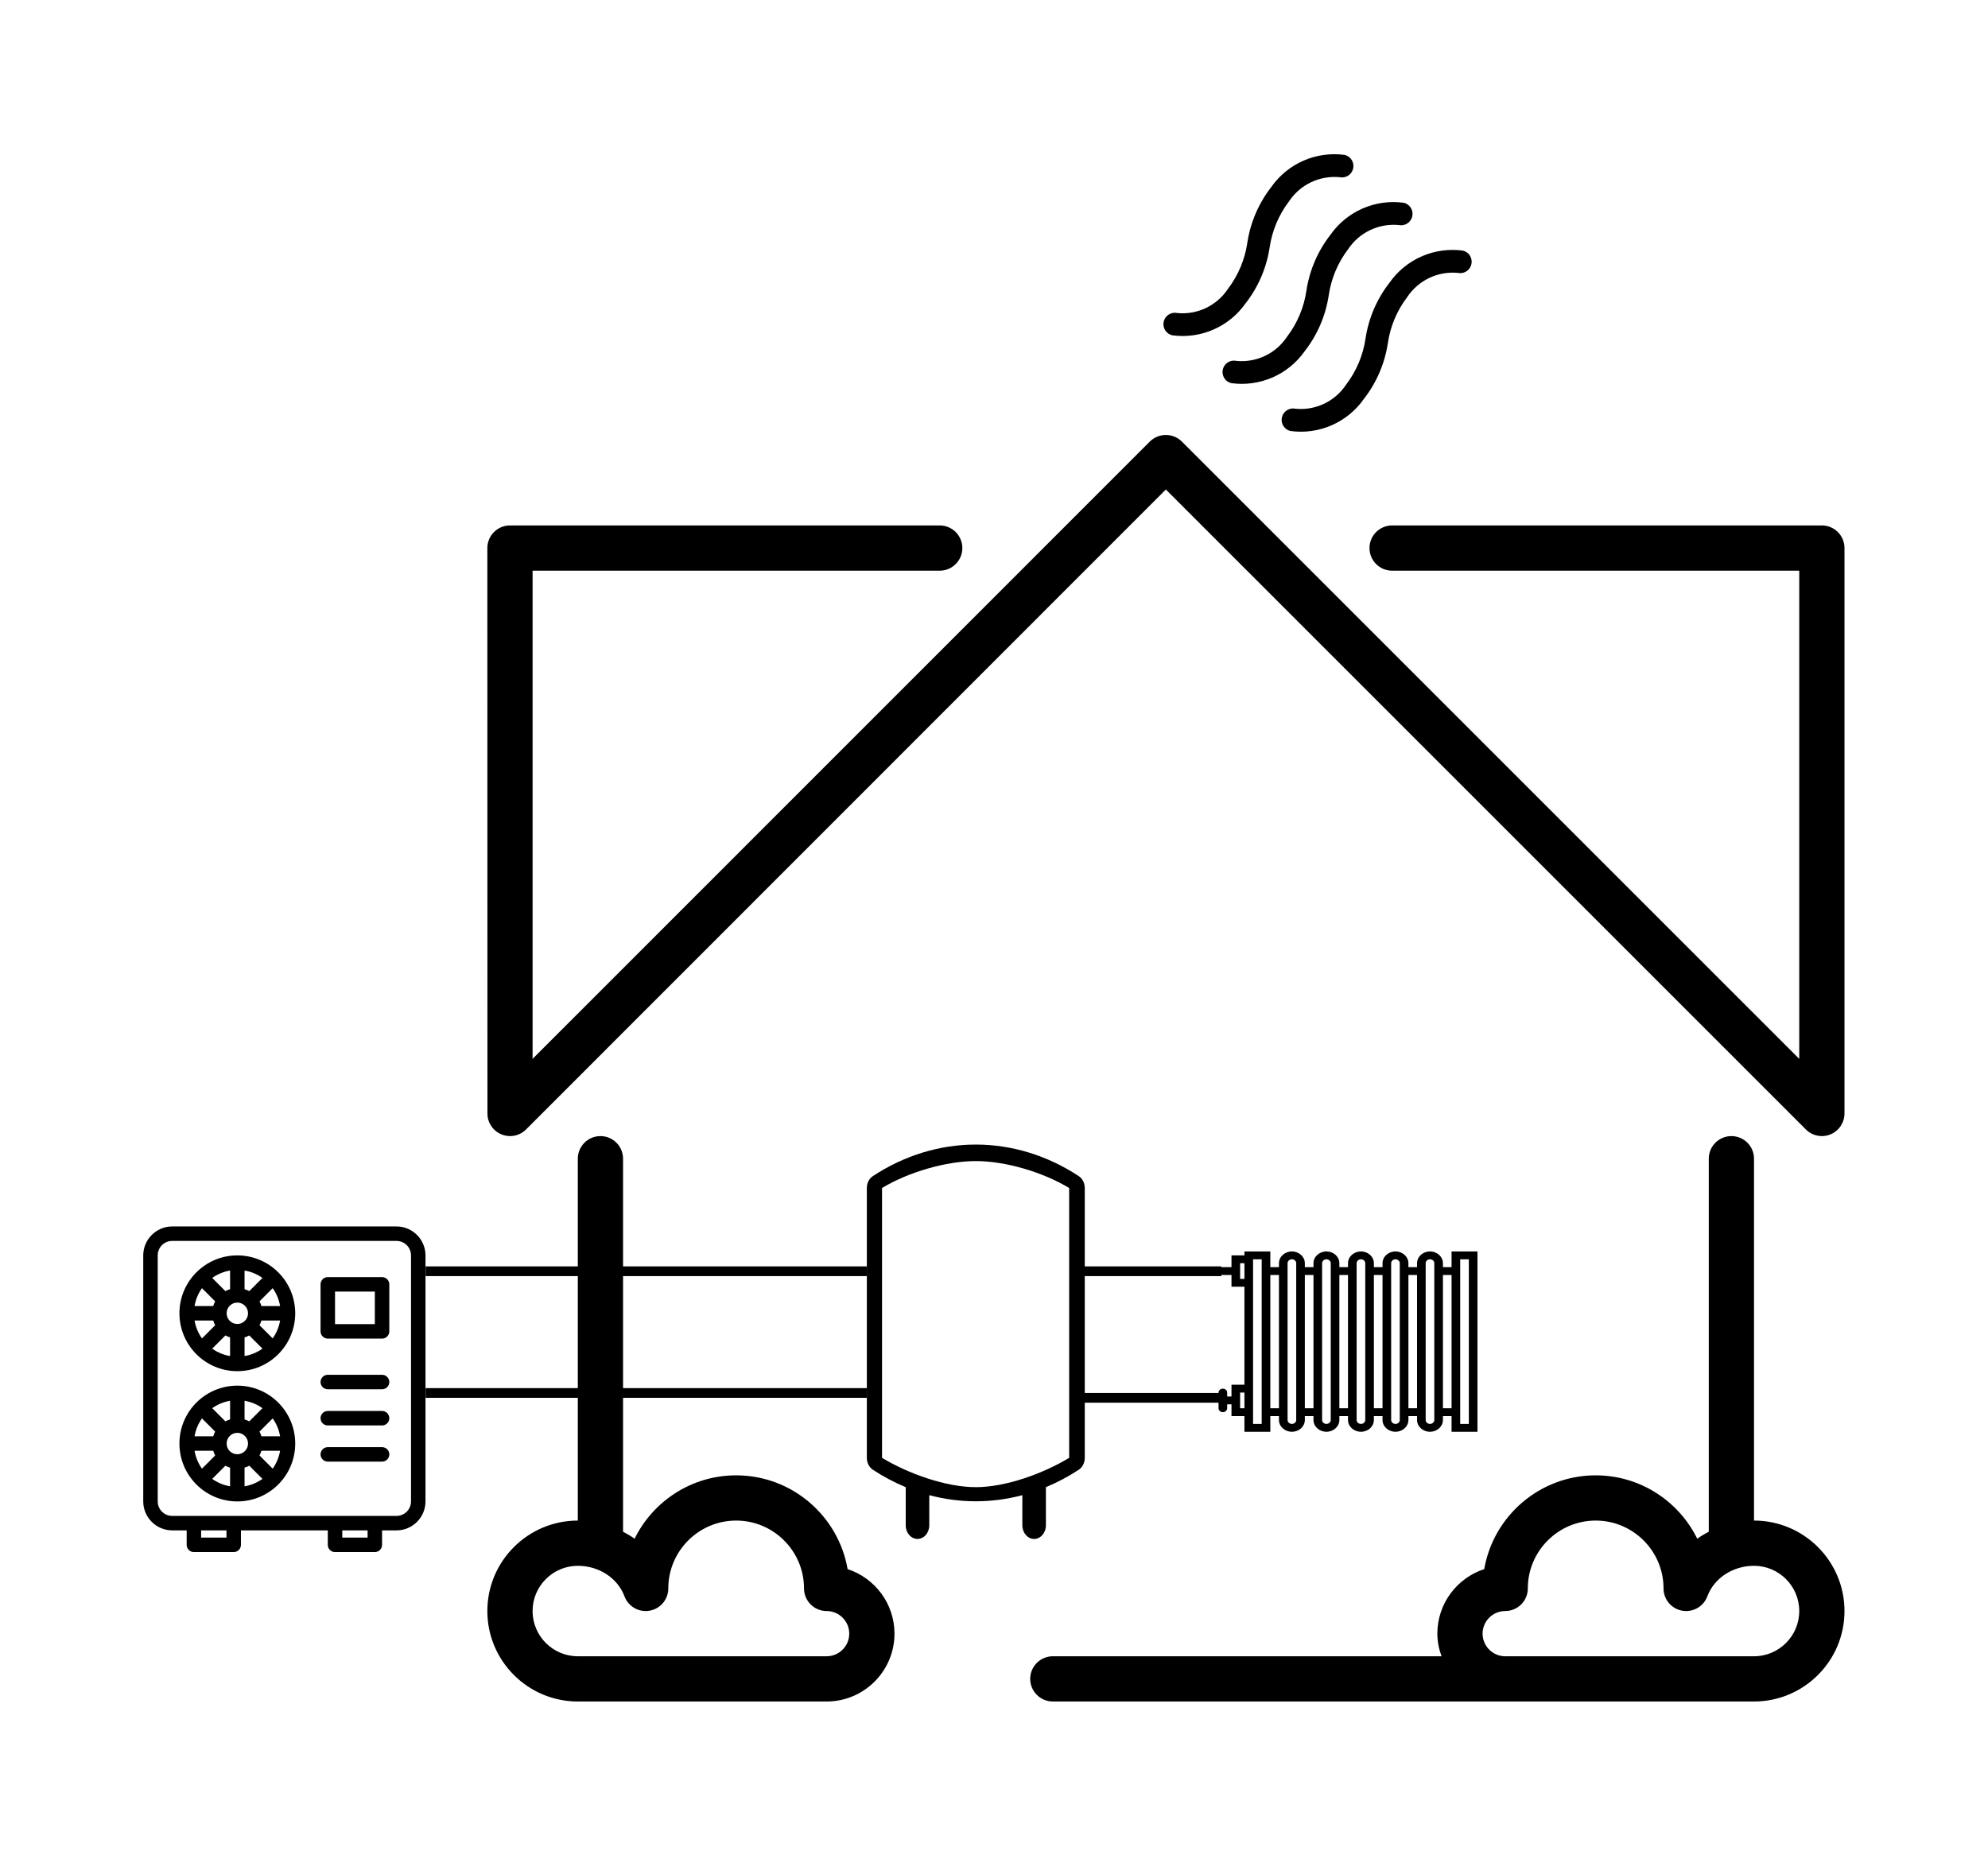 <?xml version="1.0" encoding="UTF-8" standalone="no"?>
<!DOCTYPE svg PUBLIC "-//W3C//DTD SVG 1.1//EN" "http://www.w3.org/Graphics/SVG/1.1/DTD/svg11.dtd">
<svg width="100%" height="100%" viewBox="0 0 750 700" version="1.1" xmlns="http://www.w3.org/2000/svg" xmlns:xlink="http://www.w3.org/1999/xlink" xml:space="preserve" xmlns:serif="http://www.serif.com/" style="fill-rule:evenodd;clip-rule:evenodd;stroke-linejoin:round;stroke-miterlimit:2;">
    <g transform="matrix(1,0,0,1,119,94)">
        <g transform="matrix(1,0,0,1,64.858,35.985)">
            <path d="M135.91,462.046C132.445,441.984 114.909,426.667 93.866,426.667C77.064,426.667 62.506,436.429 55.551,450.577C54.177,449.596 52.709,448.725 51.199,447.94L51.199,307.2C51.199,302.49 47.376,298.667 42.666,298.667C37.956,298.667 34.133,302.49 34.133,307.2L34.133,443.733C15.309,443.733 0,459.042 0,477.867C0,496.692 15.309,512 34.133,512L128,512C142.114,512 153.6,500.514 153.6,486.4C153.6,475.042 146.167,465.391 135.91,462.046ZM128,494.933L34.133,494.933C24.721,494.933 17.066,487.279 17.066,477.866C17.066,468.453 24.721,460.8 34.133,460.8C42.095,460.8 49.169,465.425 51.737,472.32C53.179,476.186 57.173,478.464 61.252,477.73C65.314,476.996 68.266,473.463 68.266,469.333C68.266,455.219 79.752,443.733 93.866,443.733C107.98,443.733 119.466,455.219 119.466,469.333C119.466,474.043 123.289,477.866 127.999,477.866C132.701,477.866 136.532,481.697 136.532,486.399C136.532,491.101 132.702,494.933 128,494.933Z" style="fill-rule:nonzero;"/>
        </g>
        <g transform="matrix(1,0,0,1,64.858,35.985)">
            <path d="M503.467,68.267L341.333,68.267C336.623,68.267 332.8,72.09 332.8,76.8C332.8,81.51 336.623,85.333 341.333,85.333L494.933,85.333L494.933,269.534L262.033,36.634C260.36,34.961 258.167,34.134 255.974,34.134C253.781,34.134 251.588,34.962 249.915,36.634L17.067,269.525L17.067,85.333L170.667,85.333C175.377,85.333 179.2,81.51 179.2,76.8C179.2,72.09 175.377,68.267 170.667,68.267L8.533,68.266C6.272,68.266 4.096,69.162 2.5,70.766C0.896,72.363 0,74.539 0,76.8L0.034,290.133C0.034,293.589 2.116,296.695 5.308,298.018C6.366,298.453 7.467,298.667 8.568,298.667C10.795,298.667 12.98,297.797 14.601,296.167L255.974,54.707L497.433,296.166C499.063,297.796 501.247,298.666 503.466,298.666C504.567,298.666 505.676,298.453 506.734,298.017C509.917,296.694 511.999,293.58 511.999,290.132L511.999,76.8C512,72.09 508.177,68.267 503.467,68.267Z" style="fill-rule:nonzero;"/>
        </g>
        <g transform="matrix(1,0,0,1,64.858,35.985)">
            <path d="M477.867,443.733L477.867,307.2C477.867,302.49 474.044,298.667 469.334,298.667C464.624,298.667 460.801,302.49 460.801,307.2L460.801,447.94C459.291,448.725 457.823,449.595 456.449,450.577C449.494,436.429 434.936,426.667 418.134,426.667C397.091,426.667 379.555,441.984 376.09,462.046C365.833,465.391 358.4,475.042 358.4,486.4C358.4,489.412 359.014,492.254 359.979,494.933L213.333,494.933C208.623,494.933 204.8,498.756 204.8,503.466C204.8,508.176 208.623,511.999 213.333,511.999L477.866,511.999C496.691,512 512,496.691 512,477.867C512,459.043 496.691,443.733 477.867,443.733ZM477.867,494.933L384,494.933C379.298,494.933 375.467,491.102 375.467,486.4C375.467,481.698 379.298,477.867 384,477.867C388.71,477.867 392.533,474.044 392.533,469.334C392.533,455.22 404.019,443.734 418.133,443.734C432.247,443.734 443.733,455.22 443.733,469.334C443.733,473.464 446.686,476.997 450.747,477.731C454.8,478.473 458.82,476.186 460.262,472.321C462.83,465.426 469.905,460.801 477.866,460.801C487.278,460.801 494.933,468.455 494.933,477.868C494.933,487.281 487.279,494.933 477.867,494.933Z" style="fill-rule:nonzero;"/>
        </g>
        <g transform="matrix(0.71,0,0,0.71,95.698,132.876)">
            <g transform="matrix(0.406,0,0,0.406,-303.948,266.076)">
                <path d="M522.811,162.89L229.19,162.89C208.354,162.89 191.303,179.941 191.303,200.777L191.303,522.817C191.303,543.653 208.354,560.704 229.19,560.704L248.131,560.704L248.131,579.645C248.131,584.872 252.373,589.118 257.604,589.118L309.698,589.118C314.924,589.118 319.17,584.876 319.17,579.645L319.17,560.704L432.83,560.704L432.83,579.645C432.83,584.872 437.073,589.118 442.303,589.118L494.397,589.118C499.624,589.118 503.87,584.876 503.87,579.645L503.87,560.704L522.811,560.704C543.647,560.704 560.698,543.653 560.698,522.817L560.698,200.777C560.698,179.937 543.647,162.89 522.811,162.89ZM300.22,570.17L267.068,570.17L267.068,560.697L300.22,560.697L300.22,570.17ZM484.92,570.17L451.768,570.17L451.768,560.697L484.92,560.697L484.92,570.17ZM541.748,522.815C541.748,533.26 533.252,541.756 522.807,541.756L229.187,541.756C218.742,541.756 210.246,533.26 210.246,522.815L210.246,200.775C210.246,190.33 218.742,181.834 229.187,181.834L522.807,181.834C533.252,181.834 541.748,190.33 541.748,200.775L541.748,522.815Z" style="fill-rule:nonzero;"/>
            </g>
            <g transform="matrix(0.406,0,0,0.406,-303.948,266.076)">
                <path d="M503.87,357.06L432.835,357.06C427.608,357.06 423.362,361.302 423.362,366.533C423.362,371.759 427.605,376.005 432.835,376.005L503.874,376.005C509.101,376.005 513.347,371.763 513.347,366.533C513.343,361.302 509.101,357.06 503.87,357.06Z" style="fill-rule:nonzero;"/>
            </g>
            <g transform="matrix(0.406,0,0,0.406,-303.948,266.076)">
                <path d="M503.87,404.42L432.835,404.42C427.608,404.42 423.362,408.662 423.362,413.893C423.362,419.119 427.605,423.365 432.835,423.365L503.874,423.365C509.101,423.365 513.347,419.123 513.347,413.893C513.343,408.662 509.101,404.42 503.87,404.42Z" style="fill-rule:nonzero;"/>
            </g>
            <g transform="matrix(0.406,0,0,0.406,-303.948,266.076)">
                <path d="M503.87,451.77L432.835,451.77C427.608,451.77 423.362,456.012 423.362,461.243C423.362,466.469 427.605,470.715 432.835,470.715L503.874,470.715C509.101,470.715 513.347,466.473 513.347,461.243C513.343,456.016 509.101,451.77 503.87,451.77Z" style="fill-rule:nonzero;"/>
            </g>
            <g transform="matrix(0.406,0,0,0.406,-303.948,266.076)">
                <path d="M503.87,229.19L432.835,229.19C427.608,229.19 423.362,233.432 423.362,238.663L423.362,300.229C423.362,305.455 427.605,309.701 432.835,309.701L503.874,309.701C509.101,309.701 513.347,305.459 513.347,300.229L513.343,238.663C513.343,233.432 509.101,229.19 503.87,229.19ZM494.401,290.756L442.307,290.756L442.307,248.135L494.401,248.135L494.401,290.756Z" style="fill-rule:nonzero;"/>
            </g>
            <g transform="matrix(0.406,0,0,0.406,-303.948,266.076)">
                <path d="M314.44,200.78C272.596,200.78 238.667,234.706 238.667,276.553C238.667,318.397 272.593,352.326 314.44,352.326C356.284,352.326 390.213,318.4 390.213,276.553C390.209,234.705 356.283,200.78 314.44,200.78ZM360.706,309.43L343.448,292.172C344.495,290.231 345.343,288.172 345.987,286.024L370.409,286.024C368.956,294.633 365.585,302.59 360.706,309.43L360.706,309.43ZM258.466,286.024L282.888,286.024C283.533,288.172 284.38,290.235 285.431,292.172L268.173,309.43C263.29,302.587 259.919,294.633 258.466,286.024L258.466,286.024ZM268.169,243.676L285.427,260.934C284.38,262.871 283.533,264.93 282.884,267.082L258.458,267.082C259.919,258.469 263.294,250.516 268.169,243.676L268.169,243.676ZM314.439,290.563C306.716,290.563 300.431,284.278 300.431,276.555C300.431,268.832 306.716,262.547 314.439,262.547C322.162,262.547 328.447,268.832 328.447,276.555C328.447,284.278 322.162,290.563 314.439,290.563ZM330.056,247.543C328.115,246.496 326.056,245.648 323.908,245.004L323.908,220.582C332.521,222.035 340.474,225.414 347.314,230.285L330.056,247.543ZM304.966,245C302.818,245.645 300.759,246.492 298.826,247.539L281.568,230.281C288.403,225.406 296.357,222.031 304.966,220.574L304.966,245ZM298.818,305.566C300.755,306.613 302.814,307.46 304.958,308.105L304.958,332.527C296.345,331.074 288.392,327.695 281.56,322.824L298.818,305.566ZM323.908,308.101C326.056,307.457 328.119,306.609 330.06,305.562L347.318,322.82C340.478,327.695 332.525,331.07 323.912,332.523L323.908,308.101ZM345.994,267.081C345.349,264.933 344.502,262.87 343.451,260.933L360.709,243.675C365.584,250.515 368.959,258.464 370.412,267.073L345.994,267.081Z" style="fill-rule:nonzero;"/>
            </g>
            <g transform="matrix(0.406,0,0,0.406,-303.948,266.076)">
                <path d="M314.44,371.27C272.596,371.27 238.667,405.196 238.667,447.043C238.667,488.887 272.593,522.816 314.44,522.816C356.284,522.816 390.213,488.89 390.213,447.043C390.209,405.195 356.283,371.27 314.44,371.27ZM360.706,479.91L343.448,462.648C344.495,460.714 345.343,458.652 345.987,456.5L370.409,456.5C368.956,465.121 365.581,473.074 360.706,479.91L360.706,479.91ZM258.466,456.512L282.888,456.512C283.533,458.66 284.38,460.723 285.427,462.66L268.169,479.918C263.29,473.075 259.919,465.121 258.466,456.512L258.466,456.512ZM268.169,414.168L285.427,431.426C284.38,433.363 283.533,435.426 282.884,437.578L258.458,437.578C259.919,428.957 263.294,421 268.169,414.168L268.169,414.168ZM314.439,461.047C306.716,461.047 300.431,454.762 300.431,447.039C300.431,439.316 306.716,433.035 314.439,433.035C322.162,433.035 328.447,439.316 328.447,447.039C328.447,454.762 322.162,461.047 314.439,461.047ZM330.056,418.027C328.115,416.976 326.056,416.136 323.908,415.488L323.908,391.07C332.521,392.523 340.474,395.902 347.314,400.773L330.056,418.027ZM304.966,415.492C302.822,416.136 300.759,416.972 298.826,418.027L281.564,400.761C288.403,395.894 296.353,392.519 304.962,391.058L304.966,415.492ZM298.818,476.051C300.759,477.102 302.814,477.941 304.966,478.59L304.966,503.008C296.353,501.551 288.4,498.172 281.56,493.305L298.818,476.051ZM323.908,478.594C326.056,477.941 328.119,477.102 330.06,476.051L347.318,493.317C340.474,498.184 332.517,501.567 323.908,503.008L323.908,478.594ZM345.994,437.567C345.349,435.422 344.502,433.356 343.451,431.418L360.709,414.152C365.584,420.992 368.959,428.953 370.412,437.558L345.994,437.567Z" style="fill-rule:nonzero;"/>
            </g>
        </g>
        <g transform="matrix(0.433,0,0,0.501,206.834,337.849)">
            <path d="M187.454,23.799C160.157,8.229 129.119,0 97.695,0C66.271,0 35.233,8.229 7.937,23.799C4.735,25.625 2.758,29.028 2.758,32.715L2.758,235.933C2.758,239.619 4.735,243.022 7.937,244.848C17.119,250.085 26.728,254.469 36.628,258.012L36.628,286.738C36.628,292.406 41.223,297.001 46.891,297.001C52.559,297.001 57.155,292.406 57.155,286.738L57.155,264.04C70.412,267.085 84.017,268.647 97.696,268.647C111.376,268.647 124.98,267.084 138.237,264.04L138.237,286.738C138.237,292.406 142.833,297.001 148.501,297.001C154.169,297.001 158.765,292.406 158.765,286.738L158.765,258.012C168.664,254.469 178.275,250.085 187.455,244.848C190.657,243.022 192.634,239.619 192.634,235.933L192.634,32.715C192.633,29.028 190.656,25.625 187.454,23.799ZM179.039,235.933C156.122,247.906 123.591,258.012 97.695,258.012C71.799,258.012 38.907,247.905 15.991,235.933L15.991,32.715C38.907,20.742 71.8,12.436 97.696,12.436C123.592,12.436 156.122,20.743 179.039,32.715L179.039,235.933Z" style="fill-rule:nonzero;"/>
        </g>
        <g transform="matrix(-1.628,1.83907e-16,-1.61937e-16,-1.479,438.391,456.564)">
            <path d="M59,12C58.447,12 58,12.447 58,13L58,14L57,14L57,11L54,11L54,7L48,7L48,11L46,11L46,10C46,8.346 44.654,7 43,7C41.346,7 40,8.346 40,10L40,11L38,11L38,10C38,8.346 36.654,7 35,7C33.346,7 32,8.346 32,10L32,11L30,11L30,10C30,8.346 28.654,7 27,7C25.346,7 24,8.346 24,10L24,11L22,11L22,10C22,8.346 20.654,7 19,7C17.346,7 16,8.346 16,10L16,11L14,11L14,10C14,8.346 12.654,7 11,7C9.346,7 8,8.346 8,10L8,11L6,11L6,7L0,7L0,53L6,53L6,49L8,49L8,50C8,51.654 9.346,53 11,53C12.654,53 14,51.654 14,50L14,49L16,49L16,50C16,51.654 17.346,53 19,53C20.654,53 22,51.654 22,50L22,49L24,49L24,50C24,51.654 25.346,53 27,53C28.654,53 30,51.654 30,50L30,49L32,49L32,50C32,51.654 33.346,53 35,53C36.654,53 38,51.654 38,50L38,49L40,49L40,50C40,51.654 41.346,53 43,53C44.654,53 46,51.654 46,50L46,49L48,49L48,53L54,53L54,52L57,52L57,49L59,49C59.553,49 60,48.553 60,48C60,47.447 59.553,47 59,47L57,47L57,44L54,44L54,19L57,19L57,16L58,16L58,17C58,17.553 58.447,18 59,18C59.553,18 60,17.553 60,17L60,13C60,12.447 59.553,12 59,12ZM4,51L2,51L2,9L4,9L4,51ZM6,47L6,13L8,13L8,47L6,47ZM12,50C12,50.552 11.551,51 11,51C10.449,51 10,50.552 10,50L10,10C10,9.448 10.449,9 11,9C11.551,9 12,9.448 12,10L12,50ZM14,47L14,13L16,13L16,47L14,47ZM20,50C20,50.552 19.551,51 19,51C18.449,51 18,50.552 18,50L18,10C18,9.448 18.449,9 19,9C19.551,9 20,9.448 20,10L20,50ZM22,47L22,13L24,13L24,47L22,47ZM28,50C28,50.552 27.551,51 27,51C26.449,51 26,50.552 26,50L26,10C26,9.448 26.449,9 27,9C27.551,9 28,9.448 28,10L28,50ZM30,47L30,13L32,13L32,47L30,47ZM36,50C36,50.552 35.551,51 35,51C34.449,51 34,50.552 34,50L34,10C34,9.448 34.449,9 35,9C35.551,9 36,9.448 36,10L36,50ZM38,47L38,13L40,13L40,47L38,47ZM44,50C44,50.552 43.551,51 43,51C42.449,51 42,50.552 42,50L42,10C42,9.448 42.449,9 43,9C43.551,9 44,9.448 44,10L44,50ZM46,47L46,13L48,13L48,47L46,47ZM55,46L55,50L54,50L54,46L55,46ZM52,9L52,51L50,51L50,9L52,9ZM55,17L54,17L54,13L55,13L55,17Z" style="fill-rule:nonzero;"/>
        </g>
        <g transform="matrix(1,0,0,0.249,-191.142,219.146)">
            <rect x="232.723" y="661.334" width="166.446" height="14.707"/>
        </g>
        <g transform="matrix(0.31,0,0,0.249,218.045,219.146)">
            <rect x="232.723" y="661.334" width="166.446" height="14.707"/>
        </g>
        <g transform="matrix(0.31,0,0,0.249,218.045,266.908)">
            <rect x="232.723" y="661.334" width="166.446" height="14.707"/>
        </g>
        <g transform="matrix(1,0,0,0.249,-191.142,265.074)">
            <rect x="232.723" y="661.334" width="166.446" height="14.707"/>
        </g>
    </g>
    <g transform="matrix(0.226,0.183,-0.183,0.226,418.37,-77.567)">
        <g transform="matrix(1,0,0,1,251.266,-43.62)">
            <path d="M262.54,306.94C261.329,294.163 263.606,281.299 269.138,269.717C274.669,258.135 283.24,248.276 293.939,241.186C298.591,238.768 301.614,234.065 301.888,228.831C302.165,223.593 299.646,218.604 295.275,215.714C290.9,212.82 285.322,212.456 280.611,214.761C264.982,224.28 252.267,237.913 243.861,254.171C235.45,270.429 231.677,288.683 232.943,306.941C233.443,333.574 240.775,359.636 254.236,382.625C265.513,401.551 271.771,423.047 272.408,445.07C273.654,457.836 271.392,470.703 265.872,482.281C260.349,493.863 251.774,503.719 241.071,510.789C236.345,513.16 233.243,517.871 232.935,523.148C232.626,528.429 235.157,533.472 239.575,536.378C243.989,539.284 249.622,539.612 254.348,537.241C269.977,527.722 282.688,514.089 291.094,497.835C299.497,481.577 303.274,463.323 302.004,445.069C301.504,418.432 294.172,392.374 280.711,369.385C269.434,350.459 263.18,328.963 262.539,306.94L262.54,306.94Z" style="fill-rule:nonzero;"/>
        </g>
        <g transform="matrix(1,0,0,1,251.266,-43.62)">
            <path d="M478.04,369.38C466.763,350.454 460.509,328.958 459.868,306.935C458.657,294.158 460.938,281.294 466.466,269.712C471.997,258.13 480.568,248.271 491.267,241.181C495.931,238.767 498.97,234.064 499.247,228.818C499.525,223.572 497.001,218.576 492.614,215.681C488.232,212.79 482.642,212.439 477.93,214.759C462.301,224.279 449.59,237.911 441.184,254.169C432.778,270.423 429.004,288.677 430.27,306.935C430.77,333.568 438.102,359.63 451.563,382.619C462.844,401.545 469.098,423.041 469.735,445.064C470.982,457.83 468.724,470.697 463.2,482.275C457.681,493.857 449.106,503.713 438.399,510.783C433.673,513.154 430.575,517.865 430.263,523.142C429.954,528.423 432.485,533.466 436.903,536.372C441.321,539.278 446.95,539.607 451.676,537.235C467.305,527.716 480.016,514.083 488.422,497.829C496.828,481.571 500.602,463.317 499.332,445.063C498.836,418.426 491.504,392.368 478.039,369.379L478.04,369.38Z" style="fill-rule:nonzero;"/>
        </g>
        <g transform="matrix(1,0,0,1,251.266,-43.62)">
            <path d="M361.2,306.94C359.985,294.163 362.266,281.299 367.798,269.717C373.325,258.135 381.9,248.276 392.599,241.186C397.247,238.764 400.274,234.065 400.548,228.831C400.821,223.593 398.302,218.604 393.927,215.71C389.556,212.819 383.978,212.46 379.267,214.761C363.634,224.28 350.923,237.917 342.517,254.171C334.111,270.429 330.333,288.683 331.599,306.941C332.099,333.574 339.431,359.636 352.896,382.625C364.173,401.551 370.427,423.047 371.064,445.07C372.31,457.836 370.052,470.703 364.529,482.281C359.009,493.863 350.435,503.719 339.732,510.789C335.005,513.16 331.903,517.871 331.595,523.148C331.286,528.429 333.818,533.472 338.232,536.378C342.65,539.284 348.283,539.612 353.009,537.241C368.638,527.722 381.349,514.089 389.751,497.835C398.157,481.577 401.931,463.323 400.665,445.069C400.165,418.432 392.833,392.374 379.372,369.385C368.095,350.459 361.837,328.963 361.2,306.94L361.2,306.94Z" style="fill-rule:nonzero;"/>
        </g>
    </g>
</svg>
